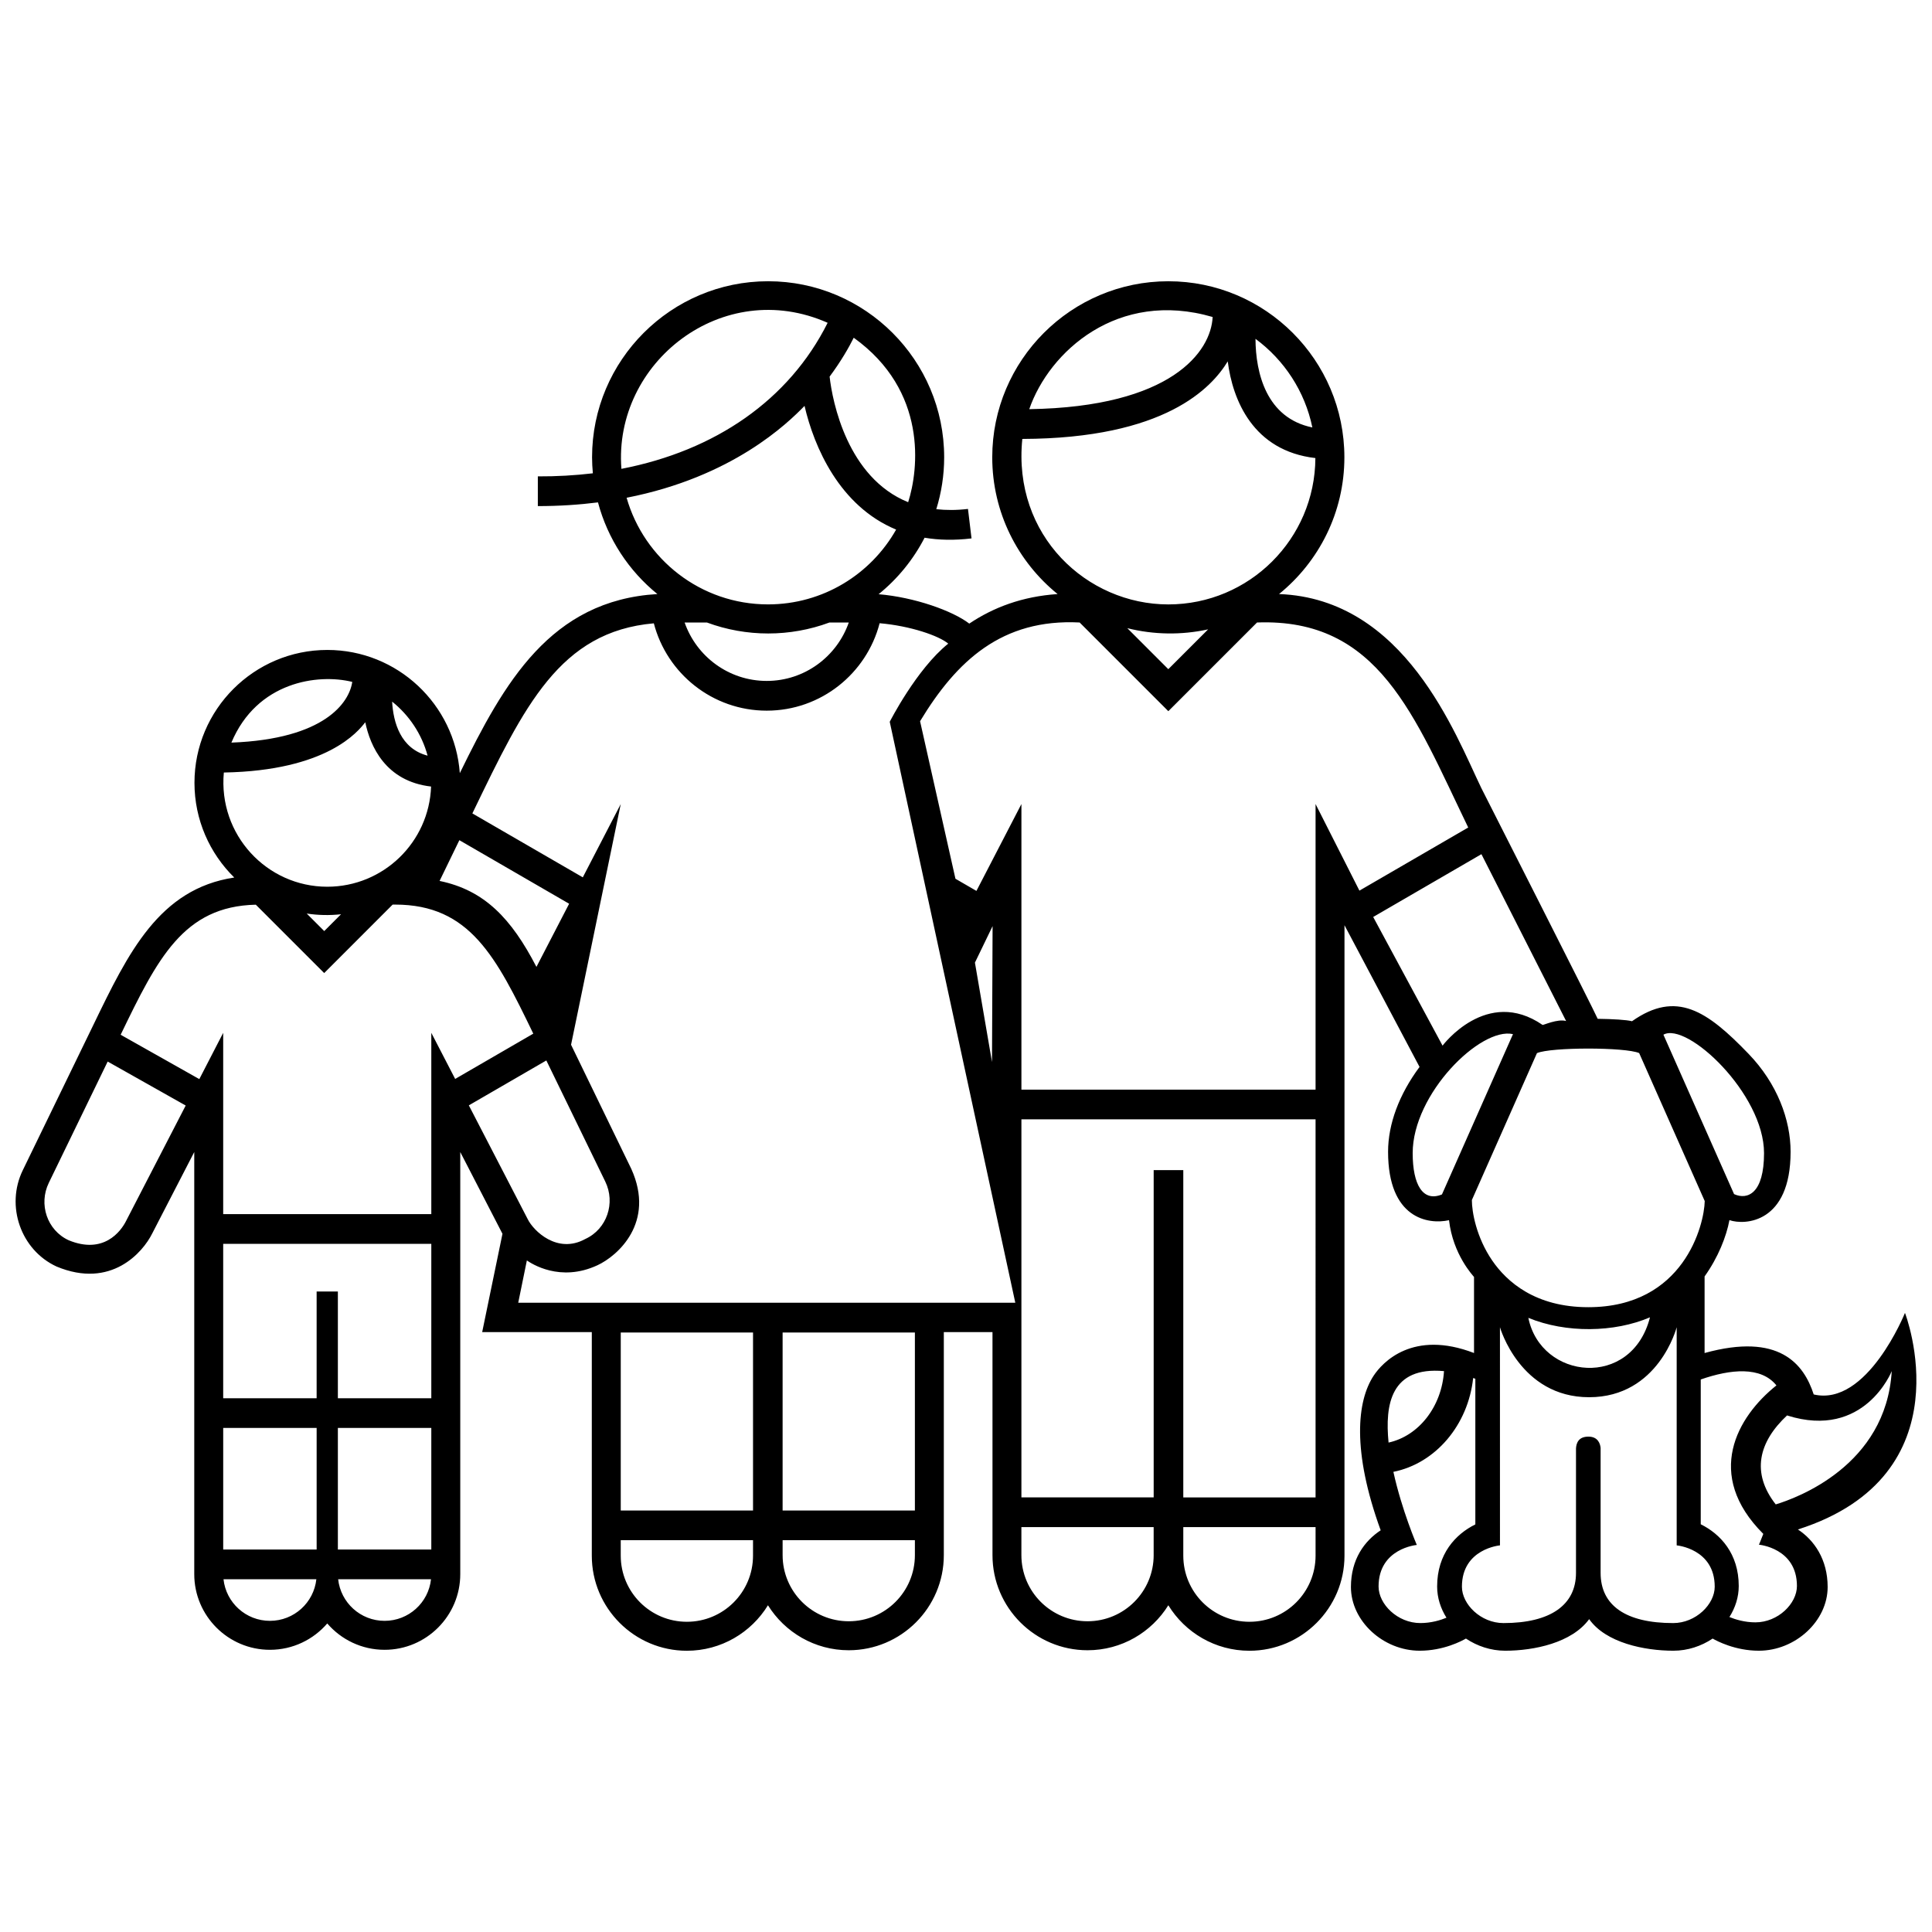 <?xml version="1.0" encoding="UTF-8"?>
<!-- Uploaded to: SVG Repo, www.svgrepo.com, Generator: SVG Repo Mixer Tools -->
<svg width="800px" height="800px" version="1.1" viewBox="144 144 512 512" xmlns="http://www.w3.org/2000/svg">
 <defs>
  <clipPath id="a">
   <path d="m148.09 218h503.81v364h-503.81z"/>
  </clipPath>
 </defs>
 <g clip-path="url(#a)">
  <path d="m648.84 491.93s-10.027 24.938-24.188 21.613c-2.625-8.105-9.168-16.438-28.918-10.977v-20.297c3.606-5.062 5.769-10.566 6.586-14.922 4.074 1.406 16.207 0.832 16.207-18.117 0-8.531-3.57-18.098-11.129-25.941-11.004-11.426-19.121-16.957-30.898-8.656-1.457-0.371-4.988-0.586-9.098-0.637-0.344-1.066-30.852-61.184-30.852-61.184-6.926-14.344-20.25-50.133-53.59-51.383 10.555-8.559 17.316-21.625 17.316-36.238 0-25.723-20.934-46.656-46.656-46.656-25.73 0-46.664 20.93-46.664 46.656 0 14.617 6.762 27.684 17.32 36.242-9.309 0.625-16.973 3.512-23.406 7.828-4.418-3.391-14.484-6.977-24.027-7.789 5.031-4.07 9.191-9.168 12.184-14.969 3.734 0.629 7.871 0.734 12.438 0.18l-0.941-7.812c-3.043 0.363-5.828 0.352-8.395 0.07 1.344-4.348 2.086-8.969 2.086-13.754 0-25.723-20.93-46.656-46.656-46.656-25.723 0-46.656 20.93-46.656 46.656 0 1.43 0.086 2.84 0.211 4.242-4.707 0.559-9.566 0.84-14.582 0.816v7.875c5.688 0 10.992-0.359 15.941-0.984 2.574 9.688 8.176 18.156 15.742 24.293-28.344 1.691-40.617 23.441-52.359 47.465-1.32-18.227-16.555-32.652-35.109-32.652-19.418 0-35.211 15.793-35.211 35.207 0 9.82 4.039 18.707 10.543 25.102-19.902 3.008-28.086 19.938-37.32 39.031l-18.715 38.527c-4.609 9.445-0.551 21.164 8.961 25.539 14.484 6.035 22.887-3.824 25.332-8.762l11.145-21.59v111.87c0 11.055 8.996 20.047 20.051 20.047 6.066 0 11.512-2.707 15.195-6.984 3.68 4.277 9.129 6.984 15.195 6.984 11.059 0 20.051-8.992 20.051-20.047v-111.87l11.145 21.59c0.016 0.031 0.023 0.055 0.039 0.09l-5.375 26.047h29.051v59.246c0 13.895 11.305 25.195 25.195 25.195 9.078 0 17.055-4.828 21.488-12.055 4.453 7.148 12.383 11.922 21.41 11.922 13.891 0 25.195-11.301 25.195-25.195v-59.113h12.898v59.113c0 13.895 11.297 25.195 25.191 25.195 9.027 0 16.957-4.766 21.41-11.922 4.434 7.231 12.41 12.055 21.488 12.055 13.895 0 25.195-11.301 25.195-25.195v-167.08l19.891 37.555c-5.402 7.273-8.34 15.129-8.34 22.48 0 17.695 10.617 19.371 16.152 18.137 1.043 9.141 6.41 14.746 6.625 15.043v20.156c-16.207-6.223-24.262 2.449-26.617 6.035-4.383 6.672-5.789 19.859 1.879 40.949-4.309 2.836-7.883 7.688-7.883 15.027 0 8.992 8.523 16.883 18.242 16.883 6.293 0 11.156-2.594 12.234-3.219 2.996 2 6.606 3.219 10.395 3.219 7.664 0 17.684-2.09 22.262-8.367 4.422 6.277 14.645 8.367 22.332 8.367 3.793 0 7.402-1.215 10.395-3.219 1.078 0.625 5.941 3.219 12.234 3.219 9.719 0 18.242-7.883 18.242-16.883 0-7.34-3.578-12.418-7.883-15.25 45.086-14.387 28.375-57.395 28.375-57.395zm-37.352-42.332c0 10.602-4.312 12.5-7.941 10.855l-18.723-42.25c6.219-3.512 26.664 15.641 26.664 31.395zm-119.7-192.32c-12.176-2.481-15.027-14.402-15.07-23.484 7.598 5.602 13.094 13.898 15.07 23.484zm-26.426-29.27c-0.418 9.125-10.848 23.836-48.598 24.426 5.281-15.266 23.434-31.762 48.598-24.426zm-50.438 32.316c37.855-0.117 50.195-13.578 54.438-20.555 1.301 10.23 6.699 23.719 23.227 25.625-0.109 21.438-17.523 38.785-38.98 38.785-21.539-0.004-41.293-18.234-38.684-43.855zm49.242 50.465-10.551 10.551-10.867-10.867c7.019 1.758 14.367 1.863 21.418 0.316zm-93.918-77.285c19.629 14.086 17.195 34.938 14.426 43.586-16.09-6.504-20.07-26.602-20.816-33.285 3.051-4.102 5.106-7.723 6.391-10.301zm-6.914-3.957c-10.246 20.461-29.773 33.887-54.652 38.703-2.203-28.23 26.918-51.012 54.652-38.703zm-53.277 46.363c28.133-5.508 42.699-19.77 47.156-24.344 2.519 10.863 9.25 26.555 24.273 32.781-6.695 11.836-19.387 19.824-33.953 19.824-17.809 0-32.816-11.945-37.477-28.262zm58.879 33.062c-3.144 8.996-11.688 15.48-21.746 15.48-10.062 0-18.621-6.484-21.758-15.48h5.914c10.453 3.875 22.012 3.875 32.465 0zm-103.2 57.684 29.09 16.844-8.664 16.738c-6.656-12.855-13.785-20.332-25.668-22.781zm-8.418-22.398c-7.16-1.867-9.09-8.793-9.402-14.324 4.504 3.602 7.856 8.59 9.402 14.324zm-19.965-19.547c-0.785 5.41-7.234 15.16-32.031 16.09 6.762-16.141 22.906-18.348 32.031-16.09zm-34.035 24.016c27.426-0.492 35.598-10.914 37.484-13.32 1.301 6.312 5.371 15.652 17.438 17.035-0.523 14.75-12.641 26.551-27.52 26.551-16.016 0-28.914-13.781-27.402-30.266zm31.062 37.559-4.457 4.457-4.641-4.644c3.012 0.457 6.066 0.52 9.098 0.188zm-56.898 81.145c-1.492 3.059-6.133 9.027-15.281 5.25-5.723-2.629-8.027-9.559-5.266-15.219l15.598-32.137 20.676 11.652zm38.051 106.11c-6.383 0-11.637-4.832-12.305-11.027h24.609c-0.672 6.195-5.922 11.027-12.305 11.027zm12.379-18.902h-24.762v-32.219h24.762zm18.004 18.902c-6.383 0-11.633-4.832-12.305-11.027h24.609c-0.66 6.195-5.914 11.027-12.305 11.027zm12.383-18.902h-24.762v-32.219h24.762zm0-40.09h-24.762v-28.289h-5.629v28.289h-24.762v-40.914h55.152zm6.324-84.621-6.324-12.219v48.047l-55.152 0.004v-48.047l-6.328 12.262-20.848-11.754c9.754-20.168 16.625-34.031 35.82-34.469l18.121 18.121 18.141-18.148h0.66c19.82 0 26.777 13.871 36.613 34.203zm3.621 7.004 20.539-11.898 15.613 32.082c2.766 5.664 0.457 12.59-5.266 15.219-7.461 4.117-13.789-2.191-15.281-5.246zm75.312 119.33c0 9.684-7.848 17.527-17.527 17.527-9.684 0-17.527-7.844-17.527-17.527v-4.098h35.055zm0-11.965h-35.051v-47.172h35.055v47.172zm42.898 11.828c0 9.684-7.848 17.527-17.527 17.527-9.68 0-17.527-7.848-17.527-17.527v-3.961h35.055zm0-11.828h-35.055v-47.172h35.055zm-105.12-55.055 2.289-11.211c1.176 0.801 8.793 5.883 18.715 1.27 5.297-2.457 15.41-11.27 8.961-25.531l-15.965-32.902 13.168-63.781-10.055 19.418-29.266-16.938 0.25-0.523c13.523-27.973 22.902-47.664 47.84-49.855 3.457 13.297 15.547 23.145 29.918 23.145 14.375 0 26.469-9.859 29.918-23.172 8.188 0.711 15.734 3.332 18.184 5.41-8.422 6.758-15.504 20.715-15.504 20.715l33.277 153.96zm121.03-90.137 4.68-9.672-0.156 36.023zm47.367 157.02c0 9.684-7.844 17.527-17.527 17.527-9.68 0-17.527-7.848-17.527-17.527v-7.426h35.051v7.426zm42.906 0.137c0 9.684-7.848 17.527-17.527 17.527-9.68 0-17.527-7.844-17.527-17.527v-7.559h35.055zm0-15.43h-35.055v-86.738h-7.848v86.734h-35.051v-100.19h77.953zm0-183.75v75.688l-77.953-0.004v-75.684l-11.922 23.02-5.562-3.223-9.375-41.746c9.68-16.008 21.703-27.211 42.289-26.164l23.504 23.504 23.504-23.504c32.277-1.211 41.613 24.641 55.969 54.332l-28.832 16.727zm15.27 29.93 28.684-16.645 22.445 44.219c-2.238-0.664-6.121 1.152-6.242 1.031-14.809-10.191-26.504 5.492-26.504 5.492zm18.223 73.527c-5.047 2.09-7.758-2.57-7.758-10.941 0-15.754 17.996-33.484 26.582-31.543zm7.93 1.551c0-0.023 0.004-0.066 0.012-0.098l17.234-38.902c3.684-1.605 23.41-1.605 27.086-0.012l17.375 39.215c-0.117 6.266-5.512 28.129-30.852 28.129-14.035 0-21.582-6.715-25.457-12.352-4.258-6.211-5.398-12.969-5.398-15.98zm47.199 31.016c-4.863 19.074-28.887 16.574-32.234 0.141 9.953 4.094 22.77 3.918 32.234-0.141zm-54.586 14.258c-0.598 9.406-6.691 17.184-14.691 18.934-0.992-10.094 0.578-20.219 14.691-18.934zm0.652 65.352c-1.57 0.648-4.039 1.414-6.922 1.414-6.047 0-11.07-5.008-11.07-9.688 0-10.133 10.133-11.012 10.133-11.012s-3.969-9.184-6.207-19.371c11.195-2.246 19.809-12.418 21.141-24.867 0.195 0.07 0.383 0.125 0.578 0.195v38.598c-5.254 2.594-10.125 7.828-10.125 16.453 0 2.969 0.914 5.789 2.473 8.277zm60.078 1.418c-12.488 0-19.227-4.613-19.227-13.297v-33.121c-0.125-1.219-0.762-2.992-3.231-2.992-2.59 0-3.203 1.656-3.293 3.113v33c0 8.48-6.742 13.297-19.219 13.297-6.016 0-11.012-4.984-11.012-9.637 0-10.078 10.082-10.953 10.082-10.953l-0.004-57.816s5.281 18.551 23.625 18.551c18.445 0 23.211-18.551 23.211-18.551v57.816s10.078 0.875 10.078 10.953c0.004 4.652-4.992 9.637-11.012 9.637zm21.797-0.191c-2.863 0-5.324-0.77-6.887-1.41 1.559-2.469 2.469-5.285 2.469-8.223 0-8.574-4.852-13.777-10.07-16.359v-38.371c7.906-2.754 15.945-3.547 20.059 1.57-10.438 8.312-19.191 23.664-3.481 39.352-0.691 1.789-1.152 2.863-1.152 2.863s10.066 0.875 10.066 10.949c-0.004 4.648-4.988 9.629-11.004 9.629zm5.383-31.258c-6.535-8.352-4.578-16.516 3.043-23.617 0.004 0.02 0.012 0.039 0.012 0.059 20.484 6.457 27.688-11.766 27.688-11.766-1.5 25.07-25.223 33.66-30.742 35.324z"/>
 </g>
</svg>